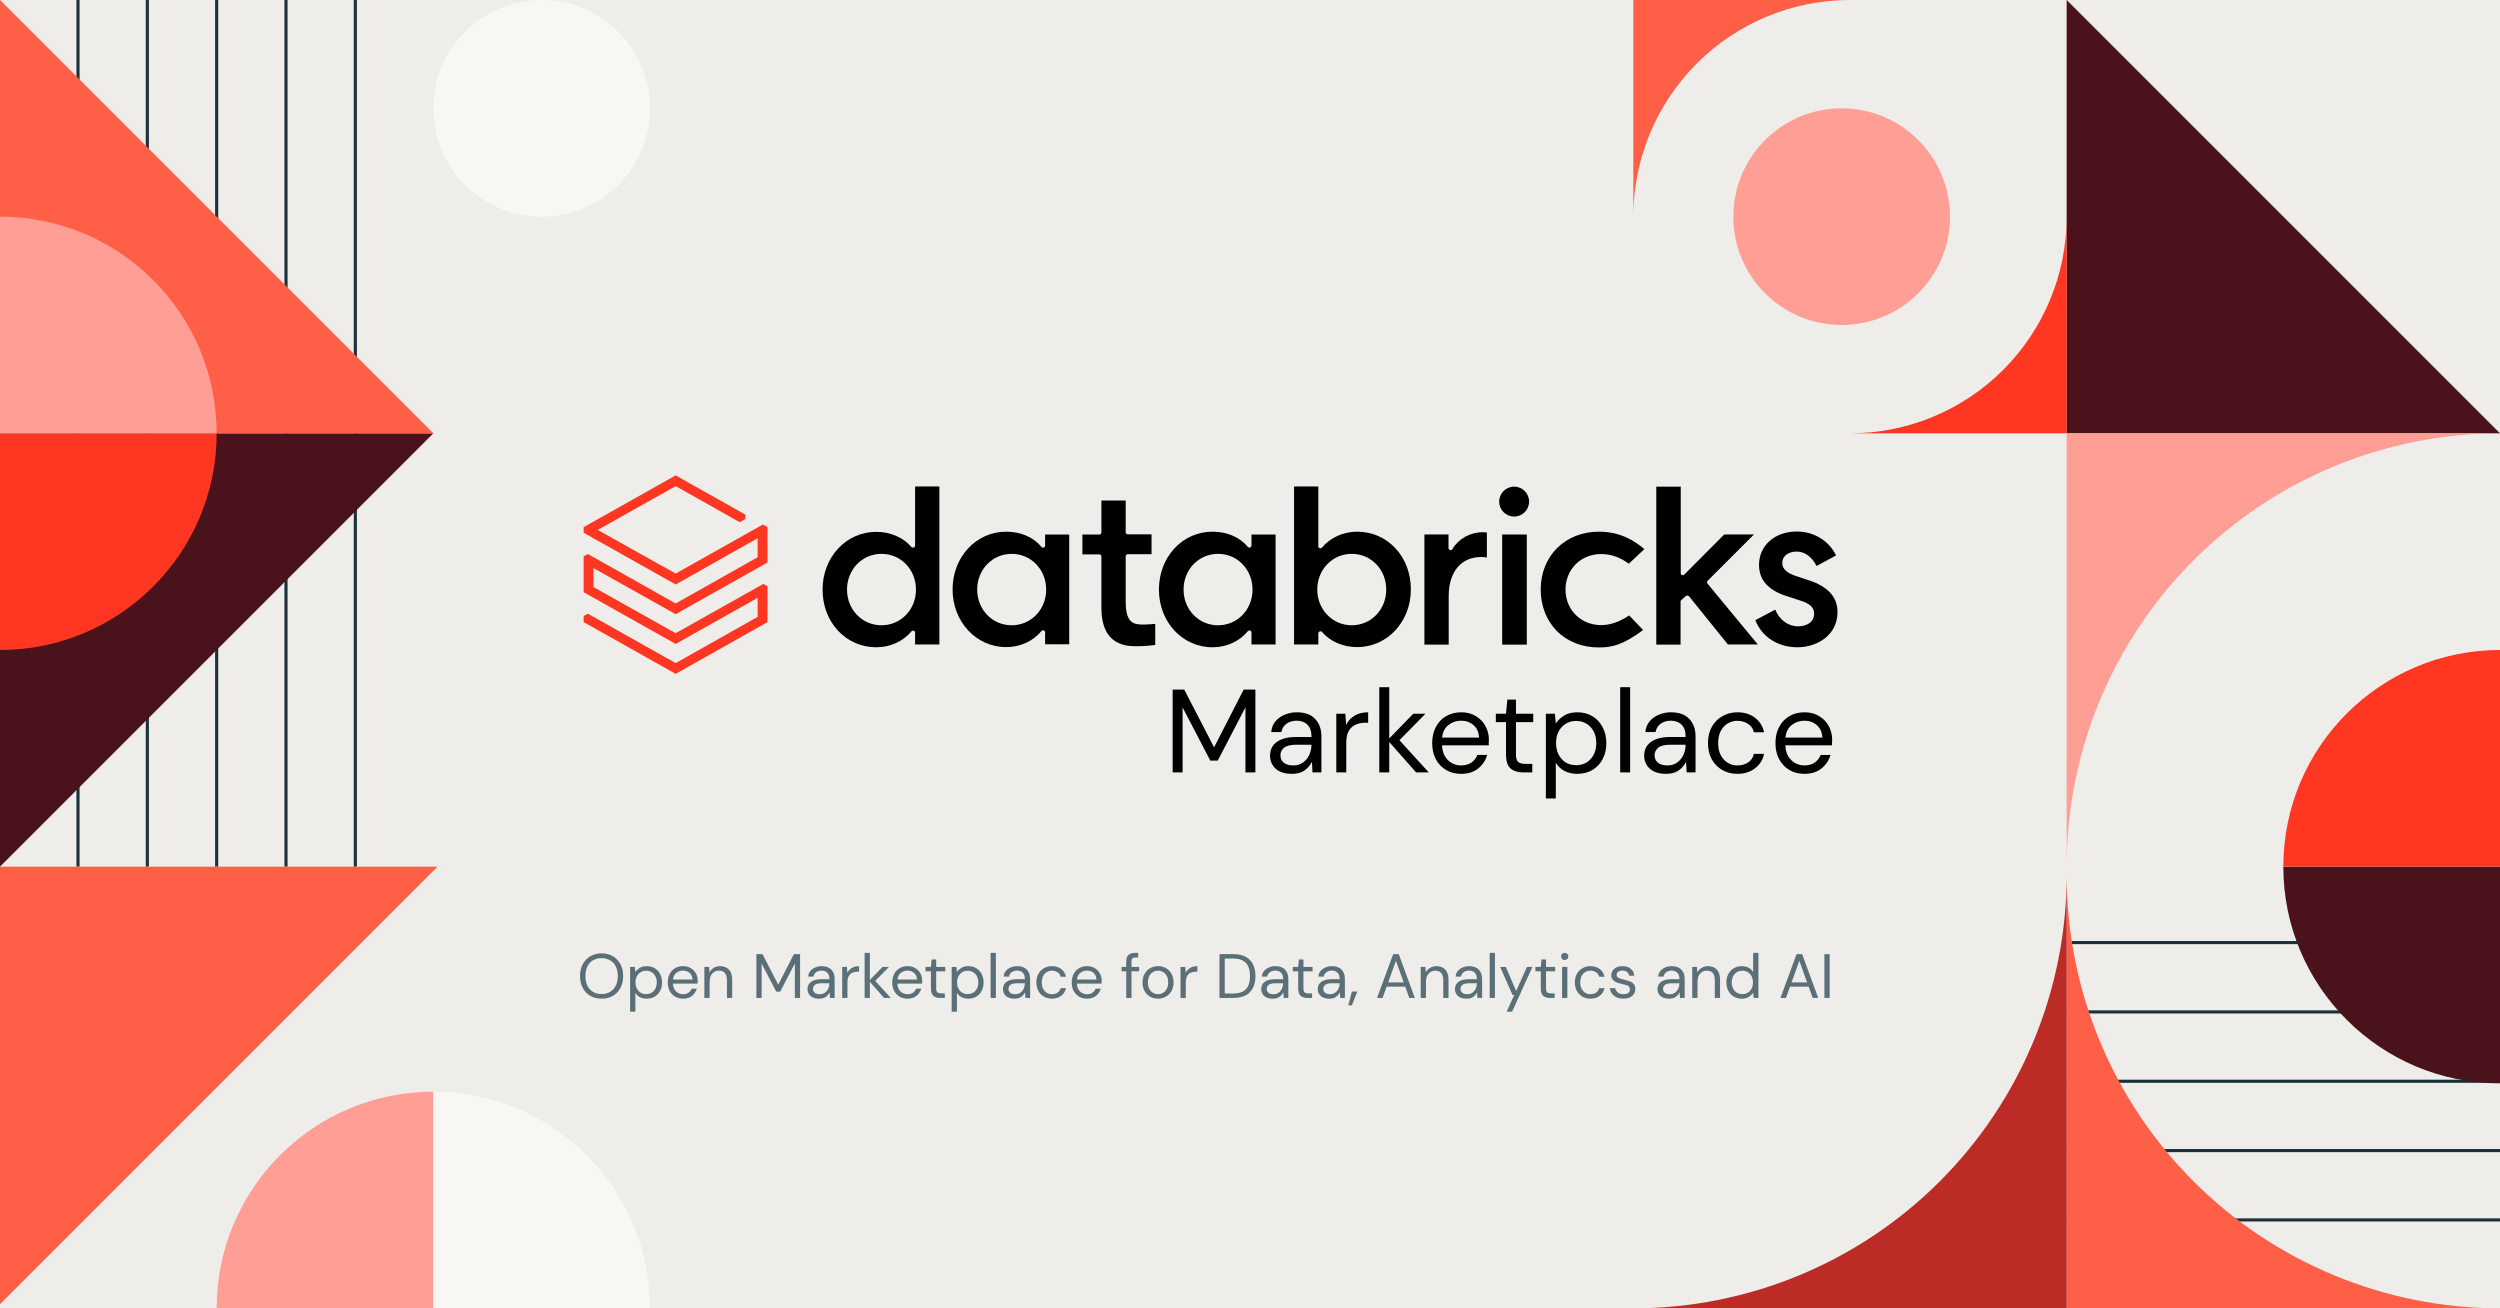 <?xml version="1.0" encoding="UTF-8"?> <svg xmlns="http://www.w3.org/2000/svg" width="1200" height="628" viewBox="0 0 1200 628" fill="none"><rect x="0" y="0" width="1200" height="628" fill="#808080" stroke="none"/><g clip-path="url(#clip0_13_334)"><rect width="1200" height="628" fill="#EEEDE9"></rect><path d="M992 585.56L1200 585.56M992 552.28L1200 552.28M992 519L1200 519M992 485.72L1200 485.72M992 452.44L1200 452.44" stroke="#1B3139" stroke-width="1.5"></path><path d="M37.44 -2V206M70.72 -2V206M104 -2V206M137.28 -2V206M170.56 -2V206" stroke="#1B3139" stroke-width="1.5"></path><path d="M37.44 208V416M70.72 208V416M104 208V416M137.28 208V416M170.56 208V416" stroke="#1B3139" stroke-width="1.5"></path><path d="M0 208L9.09197e-06 416L208 208L0 208Z" fill="#4A121A"></path><path d="M-2 416L-2 628L210 416L-2 416Z" fill="#FF5F46"></path><path d="M992 208L1200 208L992 0L992 208Z" fill="#4A121A"></path><path d="M0 312C57.438 312 104 265.438 104 208L-4.54598e-06 208L0 312Z" fill="#FF3621"></path><path d="M208 524C150.562 524 104 570.562 104 628L208 628L208 524Z" fill="#FF9E94"></path><path d="M208 524C265.438 524 312 570.562 312 628L208 628L208 524Z" fill="#F9F7F4"></path><path d="M1.15723e-05 208L208 208L0 0L1.15723e-05 208Z" fill="#FF5F46"></path><g clip-path="url(#clip1_13_334)"><path d="M363.669 267.459L324.317 289.668L282.178 265.939L280.151 267.037V284.264L324.317 309.091L363.669 286.966V296.086L324.317 318.295L282.178 294.566L280.151 295.664V298.619L324.317 323.447L368.398 298.619V281.392L366.371 280.295L324.317 303.94L284.88 281.815V272.694L324.317 294.819L368.398 269.992V253.019L366.202 251.752L324.317 275.312L286.907 254.37L324.317 233.343L355.055 250.654L357.757 249.134V247.023L324.317 228.191L280.151 253.019V255.721L324.317 280.548L363.669 258.339V267.459Z" fill="#FF3621"></path><path d="M450.901 309.339V233.506H439.247V261.88C439.247 262.302 438.994 262.64 438.572 262.809C438.149 262.978 437.727 262.809 437.474 262.556C433.505 257.911 427.34 255.293 420.585 255.293C406.144 255.293 394.829 267.454 394.829 282.992C394.829 290.592 397.446 297.601 402.26 302.752C407.073 307.903 413.576 310.69 420.585 310.69C427.256 310.69 433.42 307.903 437.474 303.09C437.727 302.752 438.234 302.668 438.572 302.752C438.994 302.921 439.247 303.259 439.247 303.681V309.339H450.901ZM423.118 300.134C413.829 300.134 406.567 292.619 406.567 282.992C406.567 273.365 413.829 265.849 423.118 265.849C432.407 265.849 439.669 273.365 439.669 282.992C439.669 292.619 432.407 300.134 423.118 300.134Z" fill="black"></path><path d="M513.223 309.339V256.561H501.653V261.881C501.653 262.303 501.4 262.641 500.978 262.81C500.556 262.979 500.133 262.81 499.88 262.472C495.996 257.827 489.916 255.209 482.991 255.209C468.551 255.209 457.235 267.37 457.235 282.908C457.235 298.446 468.551 310.606 482.991 310.606C489.662 310.606 495.827 307.819 499.88 302.921C500.133 302.584 500.64 302.499 500.978 302.584C501.4 302.753 501.653 303.09 501.653 303.513V309.255H513.223V309.339ZM485.609 300.135C476.32 300.135 469.057 292.619 469.057 282.992C469.057 273.365 476.32 265.85 485.609 265.85C494.898 265.85 502.16 273.365 502.16 282.992C502.16 292.619 494.898 300.135 485.609 300.135Z" fill="black"></path><path d="M612.277 309.339V256.561H600.708V261.881C600.708 262.303 600.454 262.641 600.032 262.81C599.61 262.979 599.188 262.81 598.934 262.472C595.05 257.827 588.97 255.209 582.045 255.209C567.52 255.209 556.289 267.37 556.289 282.992C556.289 298.615 567.605 310.691 582.045 310.691C588.716 310.691 594.881 307.904 598.934 303.006C599.188 302.668 599.694 302.584 600.032 302.668C600.454 302.837 600.708 303.175 600.708 303.597V309.339H612.277ZM584.663 300.135C575.374 300.135 568.111 292.619 568.111 282.992C568.111 273.365 575.374 265.85 584.663 265.85C593.952 265.85 601.214 273.365 601.214 282.992C601.214 292.619 593.952 300.135 584.663 300.135Z" fill="black"></path><path d="M633.473 303.09C633.557 303.09 633.726 303.005 633.811 303.005C634.064 303.005 634.402 303.174 634.571 303.343C638.54 307.988 644.704 310.606 651.46 310.606C665.9 310.606 677.216 298.445 677.216 282.907C677.216 275.307 674.598 268.298 669.785 263.147C664.971 257.996 658.469 255.209 651.46 255.209C644.789 255.209 638.624 257.996 634.571 262.809C634.317 263.147 633.895 263.231 633.473 263.147C633.051 262.978 632.797 262.64 632.797 262.218V233.506H621.144V309.339H632.797V304.019C632.797 303.597 633.051 303.259 633.473 303.09ZM632.291 282.992C632.291 273.365 639.553 265.849 648.842 265.849C658.131 265.849 665.394 273.365 665.394 282.992C665.394 292.619 658.131 300.134 648.842 300.134C639.553 300.134 632.291 292.534 632.291 282.992Z" fill="black"></path><path d="M710.911 267.368C712.009 267.368 713.022 267.453 713.698 267.622V255.63C713.276 255.546 712.515 255.461 711.755 255.461C705.675 255.461 700.102 258.586 697.146 263.568C696.893 263.99 696.471 264.159 696.048 263.99C695.626 263.906 695.288 263.484 695.288 263.062V256.559H683.719V309.422H695.373V286.115C695.373 274.546 701.284 267.368 710.911 267.368Z" fill="black"></path><path d="M732.866 256.558H721.043V309.421H732.866V256.558Z" fill="black"></path><path d="M726.787 233.589C722.818 233.589 719.609 236.798 719.609 240.767C719.609 244.736 722.818 247.945 726.787 247.945C730.756 247.945 733.965 244.736 733.965 240.767C733.965 236.798 730.756 233.589 726.787 233.589Z" fill="black"></path><path d="M767.49 255.209C751.276 255.209 739.538 266.863 739.538 282.992C739.538 290.846 742.325 297.855 747.307 302.921C752.374 307.988 759.467 310.775 767.405 310.775C773.992 310.775 779.059 309.508 788.686 302.415L782.014 295.406C777.285 298.53 772.894 300.05 768.587 300.05C758.792 300.05 751.445 292.704 751.445 282.992C751.445 273.281 758.792 265.934 768.587 265.934C773.232 265.934 777.539 267.454 781.845 270.579L789.277 263.57C780.579 256.138 772.725 255.209 767.49 255.209Z" fill="black"></path><path d="M809.205 286.115C809.374 285.946 809.627 285.862 809.881 285.862H809.965C810.218 285.862 810.472 286.03 810.725 286.199L829.388 309.338H843.743L819.592 280.119C819.254 279.697 819.254 279.106 819.676 278.768L841.886 256.559H827.614L808.445 275.813C808.192 276.066 807.769 276.15 807.347 276.066C807.009 275.897 806.756 275.559 806.756 275.137V233.589H795.018V309.422H806.672V288.817C806.672 288.564 806.756 288.226 807.009 288.057L809.205 286.115Z" fill="black"></path><path d="M862.744 310.69C872.286 310.69 881.998 304.863 881.998 293.8C881.998 286.538 877.438 281.556 868.149 278.516L861.815 276.405C857.508 274.969 855.482 272.942 855.482 270.156C855.482 266.947 858.353 264.751 862.406 264.751C866.291 264.751 869.753 267.284 871.949 271.676L881.322 266.609C877.86 259.515 870.682 255.124 862.406 255.124C851.935 255.124 844.335 261.88 844.335 271.084C844.335 278.431 848.726 283.329 857.762 286.2L864.264 288.311C868.824 289.747 870.766 291.605 870.766 294.56C870.766 299.036 866.629 300.641 863.082 300.641C858.353 300.641 854.131 297.601 852.104 292.618L842.561 297.685C845.686 305.707 853.371 310.69 862.744 310.69Z" fill="black"></path><path d="M545.65 310.183C549.365 310.183 552.659 309.846 554.516 309.592V299.459C552.996 299.628 550.294 299.796 548.69 299.796C543.961 299.796 540.329 298.952 540.329 288.734V267.031C540.329 266.44 540.752 266.018 541.343 266.018H552.743V256.476H541.343C540.752 256.476 540.329 256.053 540.329 255.462V240.262H528.676V255.547C528.676 256.138 528.254 256.56 527.663 256.56H519.556V266.102H527.663C528.254 266.102 528.676 266.525 528.676 267.116V291.69C528.676 310.183 541.005 310.183 545.65 310.183Z" fill="black"></path></g><path d="M562.874 370.761V330.993H568.442L582.759 358.717L596.962 330.993H602.586V370.761H597.814V339.515L584.52 365.08H580.941L567.647 339.571V370.761H562.874ZM620.066 371.443C617.718 371.443 615.767 371.045 614.215 370.25C612.662 369.455 611.506 368.394 610.749 367.069C609.991 365.743 609.613 364.304 609.613 362.751C609.613 359.872 610.711 357.657 612.908 356.104C615.105 354.551 618.097 353.774 621.884 353.774H629.497V353.434C629.497 350.972 628.853 349.116 627.565 347.866C626.278 346.578 624.554 345.934 622.395 345.934C620.54 345.934 618.93 346.408 617.566 347.355C616.241 348.264 615.408 349.608 615.067 351.388H610.181C610.37 349.343 611.052 347.62 612.226 346.218C613.438 344.817 614.934 343.757 616.714 343.037C618.494 342.279 620.388 341.901 622.395 341.901C626.334 341.901 629.289 342.961 631.258 345.082C633.266 347.165 634.269 349.949 634.269 353.434V370.761H630.008L629.724 365.705C628.929 367.296 627.755 368.659 626.202 369.796C624.687 370.894 622.642 371.443 620.066 371.443ZM620.805 367.409C622.623 367.409 624.176 366.936 625.463 365.989C626.789 365.042 627.793 363.811 628.474 362.296C629.156 360.781 629.497 359.191 629.497 357.524V357.467H622.282C619.479 357.467 617.491 357.96 616.317 358.944C615.18 359.891 614.612 361.084 614.612 362.524C614.612 364.001 615.142 365.194 616.203 366.103C617.301 366.974 618.835 367.409 620.805 367.409ZM641.428 370.761V342.582H645.746L646.144 347.98C647.015 346.124 648.341 344.647 650.121 343.548C651.901 342.45 654.098 341.901 656.711 341.901V346.9H655.404C653.738 346.9 652.204 347.203 650.802 347.809C649.401 348.377 648.284 349.362 647.451 350.763C646.617 352.165 646.201 354.096 646.201 356.558V370.761H641.428ZM662.067 370.761V329.857H666.84V354.456L678.372 342.582H684.224L671.725 355.308L685.815 370.761H679.736L666.84 356.161V370.761H662.067ZM701.312 371.443C698.623 371.443 696.236 370.837 694.153 369.625C692.07 368.375 690.423 366.652 689.211 364.455C688.037 362.258 687.45 359.664 687.45 356.672C687.45 353.718 688.037 351.142 689.211 348.945C690.385 346.711 692.013 344.988 694.097 343.776C696.218 342.526 698.66 341.901 701.425 341.901C704.152 341.901 706.501 342.526 708.47 343.776C710.477 344.988 712.011 346.597 713.072 348.605C714.132 350.612 714.663 352.771 714.663 355.081C714.663 355.498 714.644 355.914 714.606 356.331C714.606 356.748 714.606 357.221 714.606 357.751H692.165C692.279 359.91 692.771 361.709 693.642 363.149C694.551 364.55 695.668 365.61 696.994 366.33C698.357 367.05 699.797 367.409 701.312 367.409C703.281 367.409 704.929 366.955 706.254 366.046C707.58 365.137 708.546 363.906 709.152 362.353H713.867C713.11 364.966 711.652 367.144 709.493 368.887C707.372 370.591 704.645 371.443 701.312 371.443ZM701.312 345.934C699.039 345.934 697.013 346.635 695.233 348.036C693.491 349.4 692.487 351.407 692.222 354.059H709.947C709.834 351.521 708.962 349.532 707.334 348.093C705.705 346.654 703.698 345.934 701.312 345.934ZM731.18 370.761C728.604 370.761 726.578 370.136 725.101 368.887C723.624 367.637 722.885 365.383 722.885 362.126V346.616H717.999V342.582H722.885L723.51 335.822H727.658V342.582H735.952V346.616H727.658V362.126C727.658 363.906 728.017 365.118 728.737 365.762C729.457 366.368 730.725 366.671 732.543 366.671H735.498V370.761H731.18ZM742.015 383.26V342.582H746.333L746.787 347.241C747.696 345.878 748.984 344.647 750.651 343.548C752.355 342.45 754.514 341.901 757.127 341.901C759.93 341.901 762.373 342.545 764.456 343.832C766.539 345.12 768.149 346.881 769.285 349.116C770.459 351.35 771.046 353.888 771.046 356.729C771.046 359.569 770.459 362.107 769.285 364.342C768.149 366.538 766.52 368.281 764.399 369.568C762.316 370.818 759.873 371.443 757.07 371.443C754.76 371.443 752.696 370.97 750.878 370.023C749.098 369.076 747.734 367.75 746.787 366.046V383.26H742.015ZM756.559 367.296C758.453 367.296 760.119 366.86 761.558 365.989C762.998 365.08 764.134 363.83 764.967 362.24C765.8 360.649 766.217 358.793 766.217 356.672C766.217 354.551 765.8 352.695 764.967 351.104C764.134 349.514 762.998 348.283 761.558 347.412C760.119 346.503 758.453 346.048 756.559 346.048C754.665 346.048 752.999 346.503 751.56 347.412C750.12 348.283 748.984 349.514 748.151 351.104C747.318 352.695 746.901 354.551 746.901 356.672C746.901 358.793 747.318 360.649 748.151 362.24C748.984 363.83 750.12 365.08 751.56 365.989C752.999 366.86 754.665 367.296 756.559 367.296ZM777.689 370.761V329.857H782.461V370.761H777.689ZM799.657 371.443C797.309 371.443 795.359 371.045 793.806 370.25C792.253 369.455 791.098 368.394 790.34 367.069C789.583 365.743 789.204 364.304 789.204 362.751C789.204 359.872 790.302 357.657 792.499 356.104C794.696 354.551 797.688 353.774 801.475 353.774H809.088V353.434C809.088 350.972 808.444 349.116 807.157 347.866C805.869 346.578 804.145 345.934 801.987 345.934C800.131 345.934 798.521 346.408 797.158 347.355C795.832 348.264 794.999 349.608 794.658 351.388H789.772C789.961 349.343 790.643 347.62 791.817 346.218C793.029 344.817 794.525 343.757 796.305 343.037C798.086 342.279 799.979 341.901 801.987 341.901C805.926 341.901 808.88 342.961 810.849 345.082C812.857 347.165 813.86 349.949 813.86 353.434V370.761H809.599L809.315 365.705C808.52 367.296 807.346 368.659 805.793 369.796C804.278 370.894 802.233 371.443 799.657 371.443ZM800.396 367.409C802.214 367.409 803.767 366.936 805.054 365.989C806.38 365.042 807.384 363.811 808.066 362.296C808.747 360.781 809.088 359.191 809.088 357.524V357.467H801.873C799.07 357.467 797.082 357.96 795.908 358.944C794.771 359.891 794.203 361.084 794.203 362.524C794.203 364.001 794.734 365.194 795.794 366.103C796.892 366.974 798.426 367.409 800.396 367.409ZM833.973 371.443C831.284 371.443 828.86 370.837 826.701 369.625C824.58 368.375 822.894 366.652 821.645 364.455C820.433 362.221 819.827 359.626 819.827 356.672C819.827 353.718 820.433 351.142 821.645 348.945C822.894 346.711 824.58 344.988 826.701 343.776C828.86 342.526 831.284 341.901 833.973 341.901C837.306 341.901 840.109 342.772 842.381 344.514C844.691 346.256 846.15 348.586 846.756 351.502H841.87C841.491 349.76 840.563 348.415 839.086 347.468C837.609 346.484 835.886 345.991 833.916 345.991C832.325 345.991 830.829 346.389 829.428 347.184C828.026 347.98 826.89 349.173 826.019 350.763C825.148 352.354 824.712 354.324 824.712 356.672C824.712 359.02 825.148 360.99 826.019 362.58C826.89 364.171 828.026 365.383 829.428 366.216C830.829 367.012 832.325 367.409 833.916 367.409C835.886 367.409 837.609 366.936 839.086 365.989C840.563 365.004 841.491 363.622 841.87 361.842H846.756C846.187 364.682 844.748 366.993 842.438 368.773C840.127 370.553 837.306 371.443 833.973 371.443ZM866.09 371.443C863.4 371.443 861.014 370.837 858.931 369.625C856.848 368.375 855.201 366.652 853.989 364.455C852.814 362.258 852.227 359.664 852.227 356.672C852.227 353.718 852.814 351.142 853.989 348.945C855.163 346.711 856.791 344.988 858.874 343.776C860.995 342.526 863.438 341.901 866.203 341.901C868.93 341.901 871.278 342.526 873.248 343.776C875.255 344.988 876.789 346.597 877.85 348.605C878.91 350.612 879.44 352.771 879.44 355.081C879.44 355.498 879.421 355.914 879.384 356.331C879.384 356.748 879.384 357.221 879.384 357.751H856.943C857.056 359.91 857.549 361.709 858.42 363.149C859.329 364.55 860.446 365.61 861.772 366.33C863.135 367.05 864.575 367.409 866.09 367.409C868.059 367.409 869.707 366.955 871.032 366.046C872.358 365.137 873.324 363.906 873.93 362.353H878.645C877.888 364.966 876.429 367.144 874.27 368.887C872.149 370.591 869.423 371.443 866.09 371.443ZM866.09 345.934C863.817 345.934 861.791 346.635 860.011 348.036C858.268 349.4 857.265 351.407 857 354.059H874.725C874.611 351.521 873.74 349.532 872.112 348.093C870.483 346.654 868.476 345.934 866.09 345.934Z" fill="black"></path><path d="M288.766 479.36C286.705 479.36 284.894 478.91 283.333 478.01C281.792 477.089 280.582 475.809 279.701 474.168C278.841 472.527 278.411 470.636 278.411 468.495C278.411 466.354 278.841 464.473 279.701 462.852C280.582 461.212 281.792 459.931 283.333 459.011C284.894 458.09 286.705 457.63 288.766 457.63C290.846 457.63 292.657 458.09 294.198 459.011C295.759 459.931 296.969 461.212 297.83 462.852C298.69 464.473 299.12 466.354 299.12 468.495C299.12 470.636 298.69 472.527 297.83 474.168C296.969 475.809 295.759 477.089 294.198 478.01C292.657 478.91 290.846 479.36 288.766 479.36ZM288.766 477.139C290.306 477.139 291.657 476.799 292.817 476.119C293.998 475.418 294.908 474.428 295.549 473.147C296.209 471.847 296.539 470.296 296.539 468.495C296.539 466.694 296.209 465.154 295.549 463.873C294.908 462.592 293.998 461.612 292.817 460.932C291.657 460.231 290.306 459.881 288.766 459.881C287.225 459.881 285.864 460.231 284.684 460.932C283.523 461.612 282.613 462.592 281.952 463.873C281.312 465.154 280.992 466.694 280.992 468.495C280.992 470.296 281.312 471.847 281.952 473.147C282.613 474.428 283.523 475.418 284.684 476.119C285.864 476.799 287.225 477.139 288.766 477.139ZM302.457 485.603V464.113H304.738L304.978 466.574C305.459 465.854 306.139 465.204 307.019 464.623C307.92 464.043 309.06 463.753 310.441 463.753C311.922 463.753 313.212 464.093 314.313 464.773C315.413 465.454 316.264 466.384 316.864 467.565C317.484 468.745 317.794 470.086 317.794 471.587C317.794 473.087 317.484 474.428 316.864 475.608C316.264 476.769 315.403 477.689 314.283 478.37C313.182 479.03 311.892 479.36 310.411 479.36C309.19 479.36 308.1 479.11 307.139 478.61C306.199 478.11 305.479 477.409 304.978 476.509V485.603H302.457ZM310.141 477.169C311.141 477.169 312.022 476.939 312.782 476.479C313.542 475.999 314.143 475.338 314.583 474.498C315.023 473.658 315.243 472.677 315.243 471.557C315.243 470.436 315.023 469.456 314.583 468.615C314.143 467.775 313.542 467.124 312.782 466.664C312.022 466.184 311.141 465.944 310.141 465.944C309.14 465.944 308.26 466.184 307.5 466.664C306.739 467.124 306.139 467.775 305.699 468.615C305.259 469.456 305.039 470.436 305.039 471.557C305.039 472.677 305.259 473.658 305.699 474.498C306.139 475.338 306.739 475.999 307.5 476.479C308.26 476.939 309.14 477.169 310.141 477.169ZM327.847 479.36C326.426 479.36 325.166 479.04 324.065 478.4C322.965 477.739 322.094 476.829 321.454 475.668C320.834 474.508 320.524 473.137 320.524 471.557C320.524 469.996 320.834 468.635 321.454 467.475C322.074 466.294 322.935 465.384 324.035 464.743C325.156 464.083 326.446 463.753 327.907 463.753C329.348 463.753 330.588 464.083 331.629 464.743C332.689 465.384 333.5 466.234 334.06 467.295C334.62 468.355 334.9 469.496 334.9 470.716C334.9 470.936 334.89 471.156 334.87 471.376C334.87 471.597 334.87 471.847 334.87 472.127H323.015C323.075 473.267 323.335 474.218 323.795 474.978C324.275 475.718 324.866 476.279 325.566 476.659C326.286 477.039 327.047 477.229 327.847 477.229C328.888 477.229 329.758 476.989 330.458 476.509C331.159 476.029 331.669 475.378 331.989 474.558H334.48C334.08 475.939 333.31 477.089 332.169 478.01C331.049 478.91 329.608 479.36 327.847 479.36ZM327.847 465.884C326.646 465.884 325.576 466.254 324.636 466.994C323.715 467.715 323.185 468.775 323.045 470.176H332.409C332.349 468.835 331.889 467.785 331.029 467.024C330.168 466.264 329.108 465.884 327.847 465.884ZM338.092 479V464.113H340.373L340.523 466.784C341.003 465.844 341.694 465.104 342.594 464.563C343.494 464.023 344.515 463.753 345.655 463.753C347.416 463.753 348.817 464.293 349.857 465.374C350.918 466.434 351.448 468.075 351.448 470.296V479H348.927V470.566C348.927 467.465 347.646 465.914 345.085 465.914C343.805 465.914 342.734 466.384 341.874 467.325C341.033 468.245 340.613 469.566 340.613 471.286V479H338.092ZM363.061 479V457.99H366.002L373.566 472.637L381.069 457.99H384.041V479H381.52V462.492L374.496 475.999H372.605L365.582 462.522V479H363.061ZM393.125 479.36C391.885 479.36 390.854 479.15 390.034 478.73C389.214 478.31 388.603 477.749 388.203 477.049C387.803 476.349 387.603 475.588 387.603 474.768C387.603 473.247 388.183 472.077 389.344 471.256C390.504 470.436 392.085 470.026 394.086 470.026H398.108V469.846C398.108 468.545 397.768 467.565 397.087 466.904C396.407 466.224 395.497 465.884 394.356 465.884C393.376 465.884 392.525 466.134 391.805 466.634C391.105 467.114 390.664 467.825 390.484 468.765H387.903C388.003 467.685 388.363 466.774 388.984 466.034C389.624 465.294 390.414 464.733 391.355 464.353C392.295 463.953 393.296 463.753 394.356 463.753C396.437 463.753 397.998 464.313 399.038 465.434C400.099 466.534 400.629 468.005 400.629 469.846V479H398.378L398.228 476.329C397.808 477.169 397.187 477.889 396.367 478.49C395.567 479.07 394.486 479.36 393.125 479.36ZM393.516 477.229C394.476 477.229 395.296 476.979 395.977 476.479C396.677 475.979 397.207 475.328 397.568 474.528C397.928 473.728 398.108 472.887 398.108 472.007V471.977H394.296C392.815 471.977 391.765 472.237 391.145 472.757C390.544 473.257 390.244 473.888 390.244 474.648C390.244 475.428 390.524 476.059 391.085 476.539C391.665 476.999 392.475 477.229 393.516 477.229ZM404.261 479V464.113H406.542L406.752 466.964C407.213 465.984 407.913 465.204 408.853 464.623C409.794 464.043 410.954 463.753 412.335 463.753V466.394H411.645C410.764 466.394 409.954 466.554 409.213 466.874C408.473 467.174 407.883 467.695 407.443 468.435C407.002 469.175 406.782 470.196 406.782 471.496V479H404.261ZM415.015 479V457.39H417.536V470.386L423.629 464.113H426.72L420.117 470.836L427.56 479H424.349L417.536 471.286V479H415.015ZM435.597 479.36C434.177 479.36 432.916 479.04 431.816 478.4C430.715 477.739 429.845 476.829 429.204 475.668C428.584 474.508 428.274 473.137 428.274 471.557C428.274 469.996 428.584 468.635 429.204 467.475C429.825 466.294 430.685 465.384 431.786 464.743C432.906 464.083 434.197 463.753 435.657 463.753C437.098 463.753 438.339 464.083 439.379 464.743C440.44 465.384 441.25 466.234 441.81 467.295C442.371 468.355 442.651 469.496 442.651 470.716C442.651 470.936 442.641 471.156 442.621 471.376C442.621 471.597 442.621 471.847 442.621 472.127H430.765C430.825 473.267 431.085 474.218 431.546 474.978C432.026 475.718 432.616 476.279 433.316 476.659C434.037 477.039 434.797 477.229 435.597 477.229C436.638 477.229 437.508 476.989 438.209 476.509C438.909 476.029 439.419 475.378 439.739 474.558H442.231C441.83 475.939 441.06 477.089 439.919 478.01C438.799 478.91 437.358 479.36 435.597 479.36ZM435.597 465.884C434.397 465.884 433.326 466.254 432.386 466.994C431.466 467.715 430.935 468.775 430.795 470.176H440.16C440.1 468.835 439.639 467.785 438.779 467.024C437.919 466.264 436.858 465.884 435.597 465.884ZM451.227 479C449.866 479 448.796 478.67 448.015 478.01C447.235 477.349 446.845 476.159 446.845 474.438V466.244H444.264V464.113H446.845L447.175 460.541H449.366V464.113H453.748V466.244H449.366V474.438C449.366 475.378 449.556 476.019 449.936 476.359C450.316 476.679 450.987 476.839 451.947 476.839H453.508V479H451.227ZM456.801 485.603V464.113H459.082L459.322 466.574C459.802 465.854 460.483 465.204 461.363 464.623C462.264 464.043 463.404 463.753 464.785 463.753C466.265 463.753 467.556 464.093 468.656 464.773C469.757 465.454 470.607 466.384 471.208 467.565C471.828 468.745 472.138 470.086 472.138 471.587C472.138 473.087 471.828 474.428 471.208 475.608C470.607 476.769 469.747 477.689 468.626 478.37C467.526 479.03 466.235 479.36 464.755 479.36C463.534 479.36 462.444 479.11 461.483 478.61C460.543 478.11 459.822 477.409 459.322 476.509V485.603H456.801ZM464.485 477.169C465.485 477.169 466.365 476.939 467.126 476.479C467.886 475.999 468.486 475.338 468.927 474.498C469.367 473.658 469.587 472.677 469.587 471.557C469.587 470.436 469.367 469.456 468.927 468.615C468.486 467.775 467.886 467.124 467.126 466.664C466.365 466.184 465.485 465.944 464.485 465.944C463.484 465.944 462.604 466.184 461.843 466.664C461.083 467.124 460.483 467.775 460.042 468.615C459.602 469.456 459.382 470.436 459.382 471.557C459.382 472.677 459.602 473.658 460.042 474.498C460.483 475.338 461.083 475.999 461.843 476.479C462.604 476.939 463.484 477.169 464.485 477.169ZM475.498 479V457.39H478.019V479H475.498ZM486.953 479.36C485.713 479.36 484.682 479.15 483.862 478.73C483.041 478.31 482.431 477.749 482.031 477.049C481.631 476.349 481.431 475.588 481.431 474.768C481.431 473.247 482.011 472.077 483.172 471.256C484.332 470.436 485.913 470.026 487.914 470.026H491.936V469.846C491.936 468.545 491.595 467.565 490.915 466.904C490.235 466.224 489.324 465.884 488.184 465.884C487.203 465.884 486.353 466.134 485.633 466.634C484.932 467.114 484.492 467.825 484.312 468.765H481.731C481.831 467.685 482.191 466.774 482.811 466.034C483.452 465.294 484.242 464.733 485.182 464.353C486.123 463.953 487.123 463.753 488.184 463.753C490.265 463.753 491.826 464.313 492.866 465.434C493.927 466.534 494.457 468.005 494.457 469.846V479H492.206L492.056 476.329C491.636 477.169 491.015 477.889 490.195 478.49C489.394 479.07 488.314 479.36 486.953 479.36ZM487.344 477.229C488.304 477.229 489.124 476.979 489.805 476.479C490.505 475.979 491.035 475.328 491.395 474.528C491.756 473.728 491.936 472.887 491.936 472.007V471.977H488.124C486.643 471.977 485.593 472.237 484.972 472.757C484.372 473.257 484.072 473.888 484.072 474.648C484.072 475.428 484.352 476.059 484.912 476.539C485.493 476.999 486.303 477.229 487.344 477.229ZM504.932 479.36C503.512 479.36 502.231 479.04 501.09 478.4C499.97 477.739 499.079 476.829 498.419 475.668C497.779 474.488 497.459 473.117 497.459 471.557C497.459 469.996 497.779 468.635 498.419 467.475C499.079 466.294 499.97 465.384 501.09 464.743C502.231 464.083 503.512 463.753 504.932 463.753C506.693 463.753 508.174 464.213 509.374 465.134C510.595 466.054 511.365 467.285 511.685 468.825H509.104C508.904 467.905 508.414 467.194 507.633 466.694C506.853 466.174 505.943 465.914 504.902 465.914C504.062 465.914 503.271 466.124 502.531 466.544C501.791 466.964 501.19 467.595 500.73 468.435C500.27 469.275 500.04 470.316 500.04 471.557C500.04 472.797 500.27 473.838 500.73 474.678C501.19 475.518 501.791 476.159 502.531 476.599C503.271 477.019 504.062 477.229 504.902 477.229C505.943 477.229 506.853 476.979 507.633 476.479C508.414 475.959 508.904 475.228 509.104 474.288H511.685C511.385 475.788 510.625 477.009 509.404 477.95C508.184 478.89 506.693 479.36 504.932 479.36ZM521.749 479.36C520.329 479.36 519.068 479.04 517.968 478.4C516.867 477.739 515.997 476.829 515.356 475.668C514.736 474.508 514.426 473.137 514.426 471.557C514.426 469.996 514.736 468.635 515.356 467.475C515.977 466.294 516.837 465.384 517.938 464.743C519.058 464.083 520.349 463.753 521.809 463.753C523.25 463.753 524.491 464.083 525.531 464.743C526.592 465.384 527.402 466.234 527.962 467.295C528.523 468.355 528.803 469.496 528.803 470.716C528.803 470.936 528.793 471.156 528.773 471.376C528.773 471.597 528.773 471.847 528.773 472.127H516.917C516.977 473.267 517.237 474.218 517.698 474.978C518.178 475.718 518.768 476.279 519.468 476.659C520.189 477.039 520.949 477.229 521.749 477.229C522.79 477.229 523.66 476.989 524.361 476.509C525.061 476.029 525.571 475.378 525.891 474.558H528.383C527.982 475.939 527.212 477.089 526.071 478.01C524.951 478.91 523.51 479.36 521.749 479.36ZM521.749 465.884C520.549 465.884 519.478 466.254 518.538 466.994C517.618 467.715 517.087 468.775 516.947 470.176H526.312C526.252 468.835 525.791 467.785 524.931 467.024C524.071 466.264 523.01 465.884 521.749 465.884ZM540.598 479V466.244H538.347V464.113H540.598V461.532C540.598 460.091 540.958 459.041 541.678 458.38C542.399 457.72 543.449 457.39 544.83 457.39H546.33V459.551H545.22C544.46 459.551 543.919 459.711 543.599 460.031C543.279 460.331 543.119 460.852 543.119 461.592V464.113H546.781V466.244H543.119V479H540.598ZM555.829 479.36C554.429 479.36 553.168 479.04 552.047 478.4C550.927 477.759 550.036 476.859 549.376 475.698C548.736 474.518 548.416 473.137 548.416 471.557C548.416 469.976 548.746 468.605 549.406 467.445C550.067 466.264 550.957 465.354 552.077 464.713C553.218 464.073 554.489 463.753 555.889 463.753C557.29 463.753 558.55 464.073 559.671 464.713C560.792 465.354 561.672 466.264 562.312 467.445C562.973 468.605 563.303 469.976 563.303 471.557C563.303 473.137 562.973 474.518 562.312 475.698C561.652 476.859 560.752 477.759 559.611 478.4C558.49 479.04 557.23 479.36 555.829 479.36ZM555.829 477.199C556.69 477.199 557.49 476.989 558.23 476.569C558.971 476.149 559.571 475.518 560.031 474.678C560.491 473.838 560.721 472.797 560.721 471.557C560.721 470.316 560.491 469.275 560.031 468.435C559.591 467.595 559.001 466.964 558.26 466.544C557.52 466.124 556.73 465.914 555.889 465.914C555.029 465.914 554.228 466.124 553.488 466.544C552.748 466.964 552.147 467.595 551.687 468.435C551.227 469.275 550.997 470.316 550.997 471.557C550.997 472.797 551.227 473.838 551.687 474.678C552.147 475.518 552.738 476.149 553.458 476.569C554.198 476.989 554.989 477.199 555.829 477.199ZM566.658 479V464.113H568.939L569.149 466.964C569.61 465.984 570.31 465.204 571.25 464.623C572.191 464.043 573.351 463.753 574.732 463.753V466.394H574.042C573.161 466.394 572.351 466.554 571.611 466.874C570.87 467.174 570.28 467.695 569.84 468.435C569.399 469.175 569.179 470.196 569.179 471.496V479H566.658ZM585.355 479V457.99H591.808C595.51 457.99 598.231 458.931 599.972 460.811C601.732 462.692 602.613 465.274 602.613 468.555C602.613 471.777 601.732 474.328 599.972 476.209C598.231 478.07 595.51 479 591.808 479H585.355ZM587.876 476.899H591.748C593.789 476.899 595.409 476.569 596.61 475.909C597.831 475.228 598.701 474.268 599.221 473.027C599.742 471.767 600.002 470.276 600.002 468.555C600.002 466.794 599.742 465.284 599.221 464.023C598.701 462.762 597.831 461.792 596.61 461.112C595.409 460.431 593.789 460.091 591.748 460.091H587.876V476.899ZM610.905 479.36C609.665 479.36 608.634 479.15 607.814 478.73C606.994 478.31 606.383 477.749 605.983 477.049C605.583 476.349 605.383 475.588 605.383 474.768C605.383 473.247 605.963 472.077 607.124 471.256C608.284 470.436 609.865 470.026 611.866 470.026H615.888V469.846C615.888 468.545 615.548 467.565 614.867 466.904C614.187 466.224 613.277 465.884 612.136 465.884C611.156 465.884 610.305 466.134 609.585 466.634C608.884 467.114 608.444 467.825 608.264 468.765H605.683C605.783 467.685 606.143 466.774 606.763 466.034C607.404 465.294 608.194 464.733 609.135 464.353C610.075 463.953 611.076 463.753 612.136 463.753C614.217 463.753 615.778 464.313 616.818 465.434C617.879 466.534 618.409 468.005 618.409 469.846V479H616.158L616.008 476.329C615.588 477.169 614.967 477.889 614.147 478.49C613.347 479.07 612.266 479.36 610.905 479.36ZM611.296 477.229C612.256 477.229 613.076 476.979 613.757 476.479C614.457 475.979 614.987 475.328 615.348 474.528C615.708 473.728 615.888 472.887 615.888 472.007V471.977H612.076C610.595 471.977 609.545 472.237 608.924 472.757C608.324 473.257 608.024 473.888 608.024 474.648C608.024 475.428 608.304 476.059 608.864 476.539C609.445 476.999 610.255 477.229 611.296 477.229ZM627.514 479C626.153 479 625.082 478.67 624.302 478.01C623.522 477.349 623.131 476.159 623.131 474.438V466.244H620.55V464.113H623.131L623.462 460.541H625.653V464.113H630.035V466.244H625.653V474.438C625.653 475.378 625.843 476.019 626.223 476.359C626.603 476.679 627.273 476.839 628.234 476.839H629.795V479H627.514ZM638.04 479.36C636.799 479.36 635.769 479.15 634.949 478.73C634.128 478.31 633.518 477.749 633.118 477.049C632.717 476.349 632.517 475.588 632.517 474.768C632.517 473.247 633.098 472.077 634.258 471.256C635.419 470.436 636.999 470.026 639 470.026H643.022V469.846C643.022 468.545 642.682 467.565 642.002 466.904C641.322 466.224 640.411 465.884 639.271 465.884C638.29 465.884 637.44 466.134 636.719 466.634C636.019 467.114 635.579 467.825 635.399 468.765H632.818C632.918 467.685 633.278 466.774 633.898 466.034C634.538 465.294 635.329 464.733 636.269 464.353C637.21 463.953 638.21 463.753 639.271 463.753C641.352 463.753 642.912 464.313 643.953 465.434C645.013 466.534 645.543 468.005 645.543 469.846V479H643.292L643.142 476.329C642.722 477.169 642.102 477.889 641.281 478.49C640.481 479.07 639.401 479.36 638.04 479.36ZM638.43 477.229C639.391 477.229 640.211 476.979 640.891 476.479C641.592 475.979 642.122 475.328 642.482 474.528C642.842 473.728 643.022 472.887 643.022 472.007V471.977H639.211C637.73 471.977 636.679 472.237 636.059 472.757C635.459 473.257 635.159 473.888 635.159 474.648C635.159 475.428 635.439 476.059 635.999 476.539C636.579 476.999 637.39 477.229 638.43 477.229ZM647.165 482.572L648.906 475.939H651.517L648.906 482.572H647.165ZM660.983 479L668.726 457.99H671.398L679.111 479H676.44L674.519 473.597H665.575L663.624 479H660.983ZM666.325 471.557H673.769L670.047 461.172L666.325 471.557ZM681.934 479V464.113H684.215L684.365 466.784C684.846 465.844 685.536 465.104 686.436 464.563C687.337 464.023 688.357 463.753 689.498 463.753C691.259 463.753 692.659 464.293 693.7 465.374C694.76 466.434 695.291 468.075 695.291 470.296V479H692.769V470.566C692.769 467.465 691.489 465.914 688.928 465.914C687.647 465.914 686.577 466.384 685.716 467.325C684.876 468.245 684.456 469.566 684.456 471.286V479H681.934ZM703.913 479.36C702.672 479.36 701.642 479.15 700.821 478.73C700.001 478.31 699.39 477.749 698.99 477.049C698.59 476.349 698.39 475.588 698.39 474.768C698.39 473.247 698.97 472.077 700.131 471.256C701.291 470.436 702.872 470.026 704.873 470.026H708.895V469.846C708.895 468.545 708.555 467.565 707.874 466.904C707.194 466.224 706.284 465.884 705.143 465.884C704.163 465.884 703.312 466.134 702.592 466.634C701.892 467.114 701.451 467.825 701.271 468.765H698.69C698.79 467.685 699.15 466.774 699.771 466.034C700.411 465.294 701.201 464.733 702.142 464.353C703.082 463.953 704.083 463.753 705.143 463.753C707.224 463.753 708.785 464.313 709.825 465.434C710.886 466.534 711.416 468.005 711.416 469.846V479H709.165L709.015 476.329C708.595 477.169 707.974 477.889 707.154 478.49C706.354 479.07 705.273 479.36 703.913 479.36ZM704.303 477.229C705.263 477.229 706.084 476.979 706.764 476.479C707.464 475.979 707.995 475.328 708.355 474.528C708.715 473.728 708.895 472.887 708.895 472.007V471.977H705.083C703.602 471.977 702.552 472.237 701.932 472.757C701.331 473.257 701.031 473.888 701.031 474.648C701.031 475.428 701.311 476.059 701.872 476.539C702.452 476.999 703.262 477.229 704.303 477.229ZM715.048 479V457.39H717.569V479H715.048ZM723.172 485.603L726.864 477.559H725.994L720.081 464.113H722.812L727.735 475.698L732.957 464.113H735.568L725.814 485.603H723.172ZM743.962 479C742.601 479 741.531 478.67 740.751 478.01C739.97 477.349 739.58 476.159 739.58 474.438V466.244H736.999V464.113H739.58L739.91 460.541H742.101V464.113H746.483V466.244H742.101V474.438C742.101 475.378 742.291 476.019 742.671 476.359C743.052 476.679 743.722 476.839 744.682 476.839H746.243V479H743.962ZM751.067 460.811C750.567 460.811 750.147 460.651 749.806 460.331C749.486 459.991 749.326 459.571 749.326 459.071C749.326 458.59 749.486 458.19 749.806 457.87C750.147 457.55 750.567 457.39 751.067 457.39C751.547 457.39 751.957 457.55 752.298 457.87C752.638 458.19 752.808 458.59 752.808 459.071C752.808 459.571 752.638 459.991 752.298 460.331C751.957 460.651 751.547 460.811 751.067 460.811ZM749.806 479V464.113H752.328V479H749.806ZM763.41 479.36C761.99 479.36 760.709 479.04 759.569 478.4C758.448 477.739 757.558 476.829 756.897 475.668C756.257 474.488 755.937 473.117 755.937 471.557C755.937 469.996 756.257 468.635 756.897 467.475C757.558 466.294 758.448 465.384 759.569 464.743C760.709 464.083 761.99 463.753 763.41 463.753C765.171 463.753 766.652 464.213 767.853 465.134C769.073 466.054 769.843 467.285 770.164 468.825H767.582C767.382 467.905 766.892 467.194 766.112 466.694C765.331 466.174 764.421 465.914 763.38 465.914C762.54 465.914 761.75 466.124 761.009 466.544C760.269 466.964 759.669 467.595 759.209 468.435C758.748 469.275 758.518 470.316 758.518 471.557C758.518 472.797 758.748 473.838 759.209 474.678C759.669 475.518 760.269 476.159 761.009 476.599C761.75 477.019 762.54 477.229 763.38 477.229C764.421 477.229 765.331 476.979 766.112 476.479C766.892 475.959 767.382 475.228 767.582 474.288H770.164C769.863 475.788 769.103 477.009 767.883 477.95C766.662 478.89 765.171 479.36 763.41 479.36ZM779.237 479.36C777.456 479.36 775.976 478.91 774.795 478.01C773.615 477.109 772.924 475.889 772.724 474.348H775.305C775.465 475.128 775.876 475.809 776.536 476.389C777.216 476.949 778.127 477.229 779.267 477.229C780.328 477.229 781.108 477.009 781.608 476.569C782.109 476.109 782.359 475.568 782.359 474.948C782.359 474.048 782.029 473.447 781.368 473.147C780.728 472.847 779.818 472.577 778.637 472.337C777.837 472.177 777.036 471.947 776.236 471.647C775.435 471.346 774.765 470.926 774.225 470.386C773.685 469.826 773.415 469.095 773.415 468.195C773.415 466.894 773.895 465.834 774.855 465.013C775.836 464.173 777.156 463.753 778.817 463.753C780.398 463.753 781.688 464.153 782.689 464.953C783.709 465.734 784.3 466.854 784.46 468.315H781.969C781.868 467.555 781.538 466.964 780.978 466.544C780.438 466.104 779.707 465.884 778.787 465.884C777.887 465.884 777.186 466.074 776.686 466.454C776.206 466.834 775.966 467.335 775.966 467.955C775.966 468.555 776.276 469.025 776.896 469.365C777.536 469.706 778.397 469.996 779.477 470.236C780.398 470.436 781.268 470.686 782.089 470.986C782.929 471.266 783.609 471.697 784.13 472.277C784.67 472.837 784.94 473.658 784.94 474.738C784.96 476.079 784.45 477.189 783.409 478.07C782.389 478.93 780.998 479.36 779.237 479.36ZM801.137 479.36C799.896 479.36 798.866 479.15 798.045 478.73C797.225 478.31 796.615 477.749 796.215 477.049C795.814 476.349 795.614 475.588 795.614 474.768C795.614 473.247 796.195 472.077 797.355 471.256C798.516 470.436 800.096 470.026 802.097 470.026H806.119V469.846C806.119 468.545 805.779 467.565 805.099 466.904C804.418 466.224 803.508 465.884 802.368 465.884C801.387 465.884 800.537 466.134 799.816 466.634C799.116 467.114 798.676 467.825 798.496 468.765H795.914C796.015 467.685 796.375 466.774 796.995 466.034C797.635 465.294 798.426 464.733 799.366 464.353C800.307 463.953 801.307 463.753 802.368 463.753C804.448 463.753 806.009 464.313 807.05 465.434C808.11 466.534 808.64 468.005 808.64 469.846V479H806.389L806.239 476.329C805.819 477.169 805.199 477.889 804.378 478.49C803.578 479.07 802.498 479.36 801.137 479.36ZM801.527 477.229C802.488 477.229 803.308 476.979 803.988 476.479C804.689 475.979 805.219 475.328 805.579 474.528C805.939 473.728 806.119 472.887 806.119 472.007V471.977H802.307C800.827 471.977 799.776 472.237 799.156 472.757C798.556 473.257 798.256 473.888 798.256 474.648C798.256 475.428 798.536 476.059 799.096 476.539C799.676 476.999 800.487 477.229 801.527 477.229ZM812.273 479V464.113H814.554L814.704 466.784C815.184 465.844 815.874 465.104 816.775 464.563C817.675 464.023 818.696 463.753 819.836 463.753C821.597 463.753 822.998 464.293 824.038 465.374C825.099 466.434 825.629 468.075 825.629 470.296V479H823.108V470.566C823.108 467.465 821.827 465.914 819.266 465.914C817.985 465.914 816.915 466.384 816.054 467.325C815.214 468.245 814.794 469.566 814.794 471.286V479H812.273ZM836.052 479.36C834.571 479.36 833.27 479.02 832.15 478.34C831.049 477.659 830.189 476.729 829.569 475.548C828.968 474.368 828.668 473.027 828.668 471.527C828.668 470.026 828.978 468.695 829.599 467.535C830.219 466.354 831.079 465.434 832.18 464.773C833.28 464.093 834.581 463.753 836.082 463.753C837.302 463.753 838.383 464.003 839.323 464.503C840.264 465.003 840.994 465.704 841.514 466.604V457.39H844.035V479H841.754L841.514 476.539C841.034 477.259 840.344 477.909 839.443 478.49C838.543 479.07 837.412 479.36 836.052 479.36ZM836.322 477.169C837.322 477.169 838.203 476.939 838.963 476.479C839.743 475.999 840.344 475.338 840.764 474.498C841.204 473.658 841.424 472.677 841.424 471.557C841.424 470.436 841.204 469.456 840.764 468.615C840.344 467.775 839.743 467.124 838.963 466.664C838.203 466.184 837.322 465.944 836.322 465.944C835.341 465.944 834.461 466.184 833.681 466.664C832.92 467.124 832.32 467.775 831.88 468.615C831.46 469.456 831.249 470.436 831.249 471.557C831.249 472.677 831.46 473.658 831.88 474.498C832.32 475.338 832.92 475.999 833.681 476.479C834.461 476.939 835.341 477.169 836.322 477.169ZM854.618 479L862.361 457.99H865.033L872.746 479H870.075L868.154 473.597H859.21L857.259 479H854.618ZM859.96 471.557H867.404L863.682 461.172L859.96 471.557ZM875.72 479V457.99H878.241V479H875.72Z" fill="#5A6F77"></path><path d="M0 104C57.438 104 104 150.562 104 208L4.54598e-06 208L0 104Z" fill="#FF9E94"></path><circle cx="52" cy="52" r="52" transform="matrix(4.37114e-08 1 1 -4.37114e-08 208 0)" fill="#F9F7F4"></circle><path d="M992 420C992 475.163 1013.91 528.067 1052.92 567.074C1091.93 606.081 1144.83 627.997 1200 628L992 628L992 420Z" fill="#FF5F46"></path><path d="M1200 208C1144.84 208 1091.93 229.914 1052.93 268.921C1013.92 307.928 992.003 360.834 992 416L992 208L1200 208Z" fill="#FF9E94"></path><path d="M992 420C992 475.163 970.086 528.067 931.079 567.074C892.072 606.081 839.166 627.997 784 628L992 628L992 420Z" fill="#BD2B26"></path><path d="M1200 520C1142.56 520 1096 473.438 1096 416L1200 416L1200 520Z" fill="#4A121A"></path><path d="M1200 312C1142.56 312 1096 358.562 1096 416L1200 416L1200 312Z" fill="#FF3621"></path><circle cx="884" cy="104" r="52" transform="rotate(-90 884 104)" fill="#FF9E94"></circle><path d="M992 104C992 131.581 981.043 158.033 961.539 177.537C942.036 197.04 915.583 207.998 888 208L992 208L992 104Z" fill="#FF3621"></path><path d="M784 104C784 76.419 794.957 49.967 814.461 30.463C833.964 10.96 860.417 0.002 888 3.65256e-05L784 2.28882e-05L784 104Z" fill="#FF5F46"></path></g><defs><clipPath id="clip0_13_334"><rect width="1200" height="628" fill="white"></rect></clipPath><clipPath id="clip1_13_334"><rect width="601.932" height="95.424" fill="white" transform="translate(280.151 228.106)"></rect></clipPath></defs></svg> 